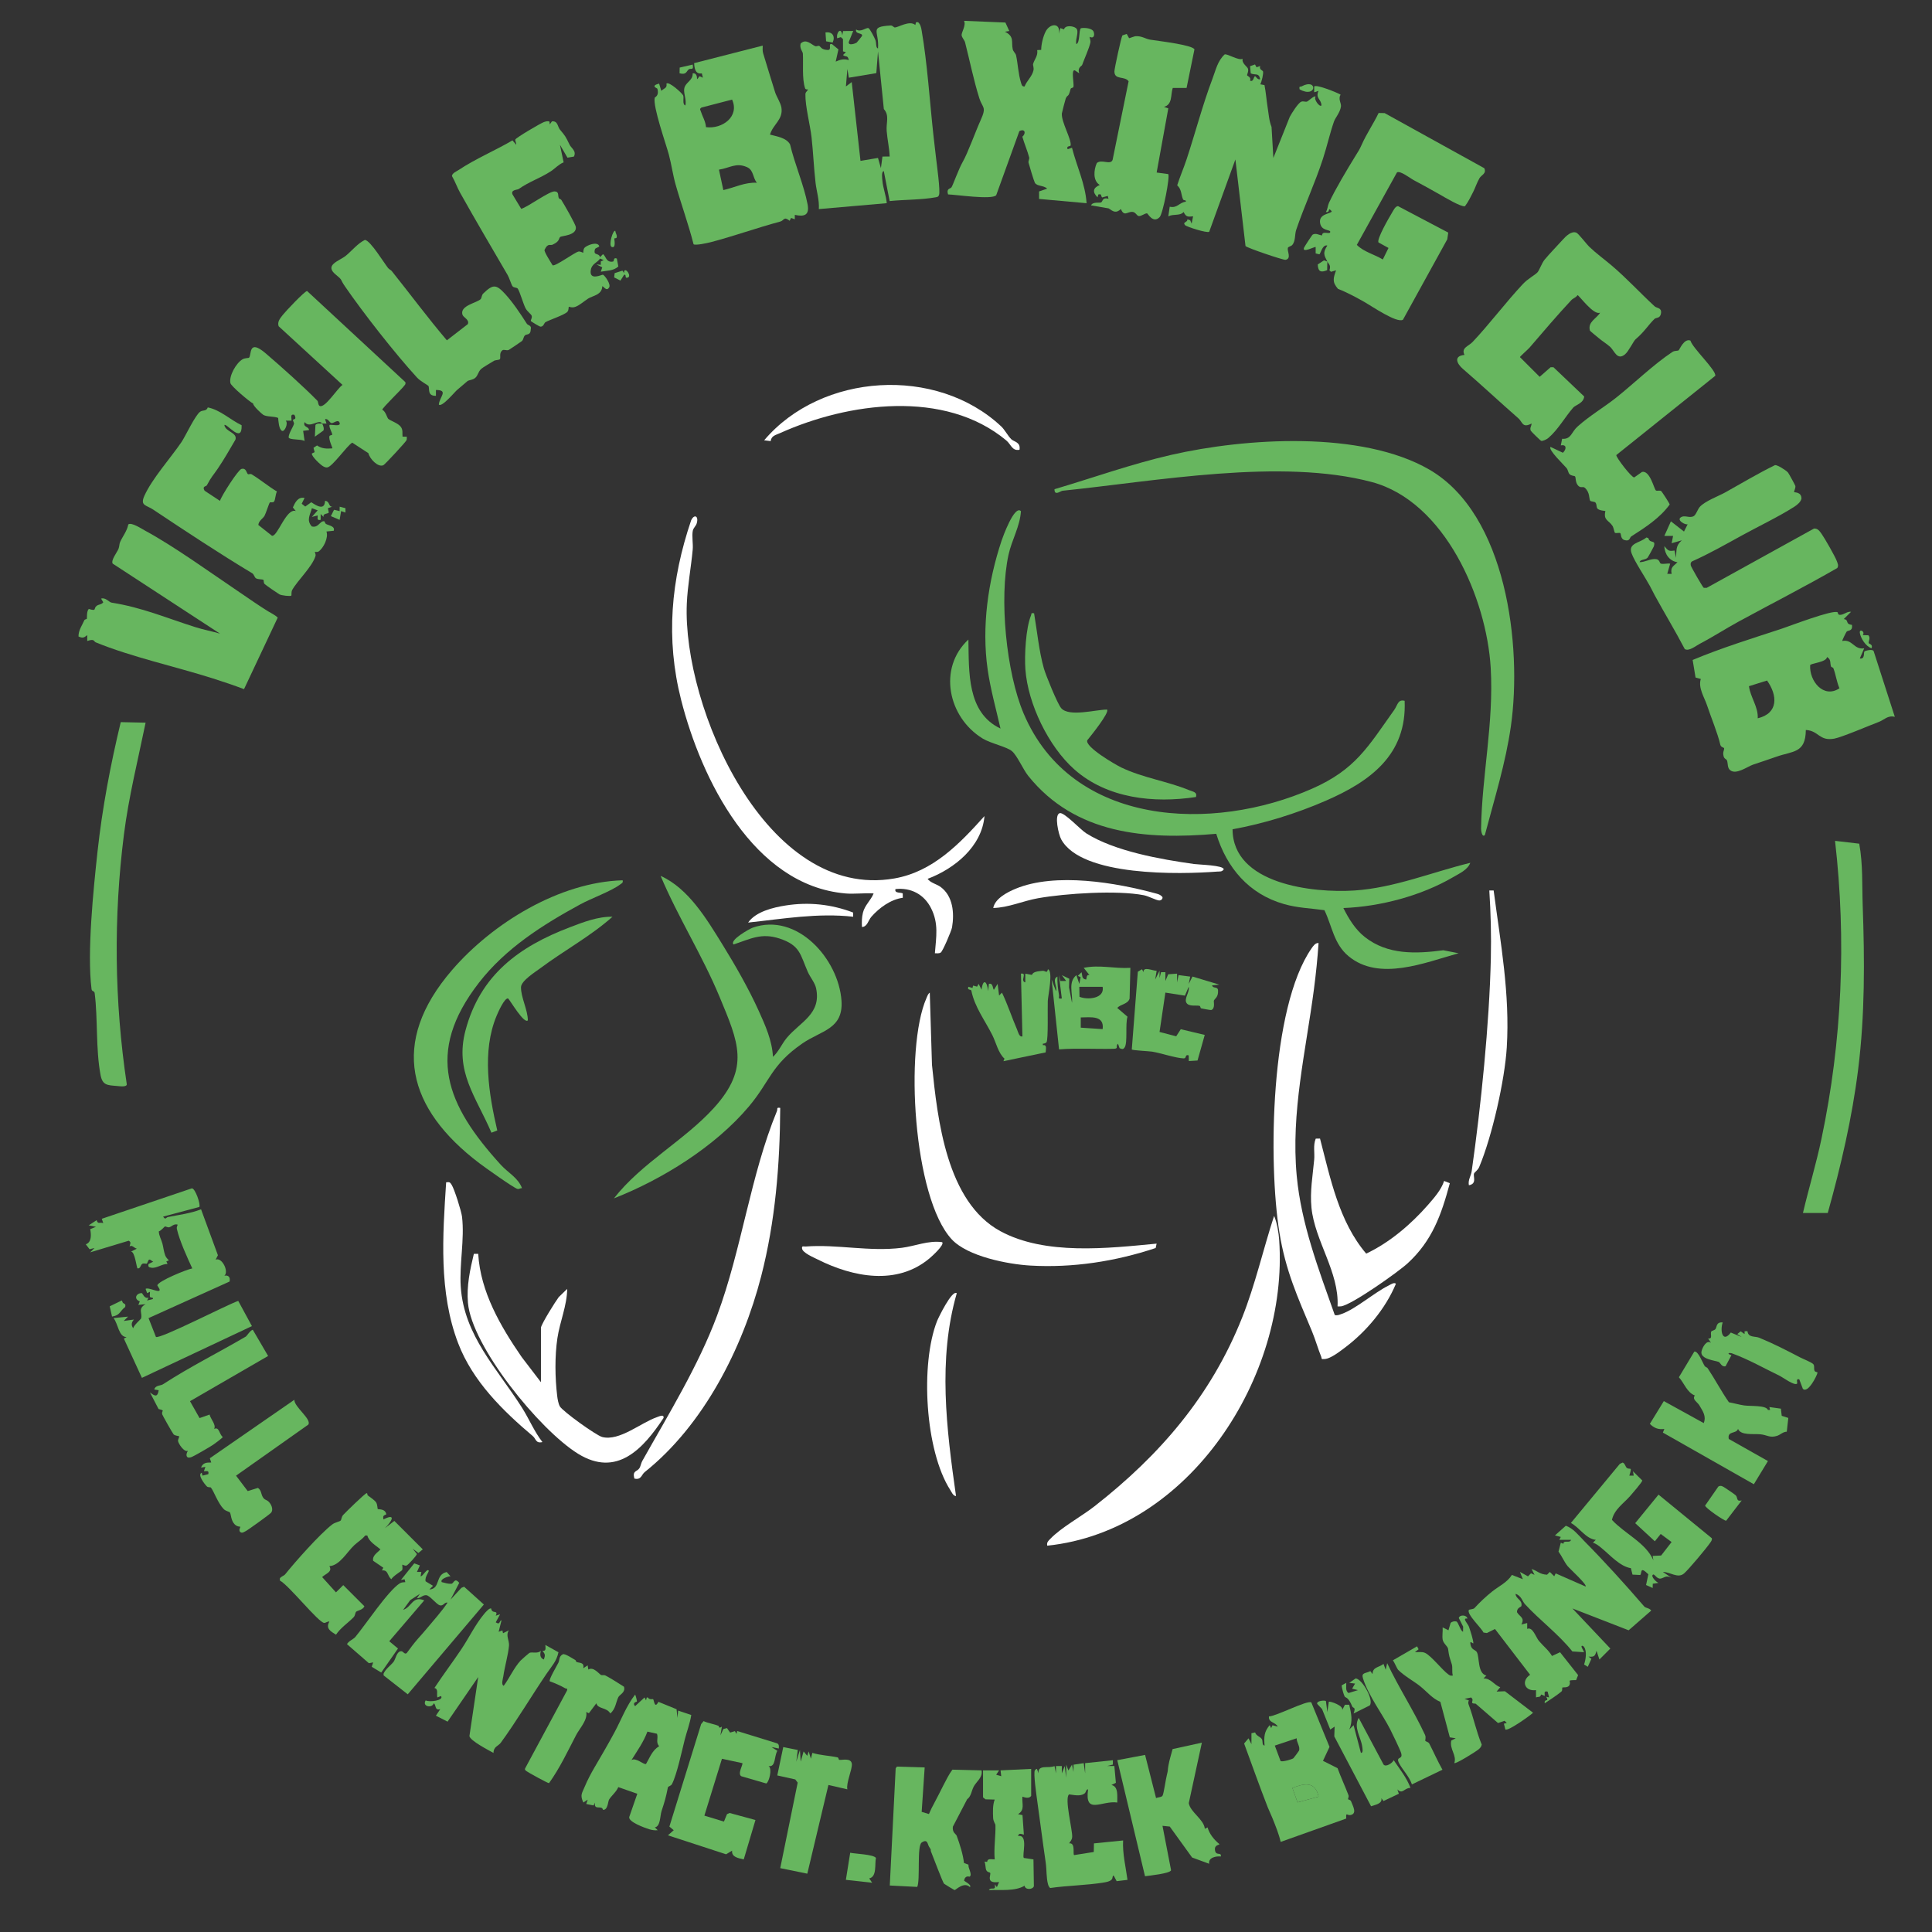 <svg viewBox="0 0 1080 1080" version="1.1" xmlns="http://www.w3.org/2000/svg" id="Calque_1">
  
  <rect x="0" y="0" width="1080" height="1080" fill="#333333" stroke="none"/>
  
  <defs>
    <style>
      .st0 {
        fill: #fff;
      }

      .st1 {
        fill: #67b65f;
      }
    </style>
  </defs>
  <path d="M570.72,285.71c-.55,8.62-5.15,16.14-6.96,24.44-5.29,24.27-1.3,65.65,8.45,88.68,26.85,63.42,105.7,66.57,161.35,42.01,24.19-10.68,31.18-23.43,45.78-43.93,2-2.81,2.05-6.13,5.86-5.15,1.32,30.15-19.26,45.06-44.06,55.85-16.37,7.13-34.55,12.78-52.13,15.97.12,30.72,44.97,35.72,68.05,34.22,22.32-1.45,43.44-10.26,64.84-15.48-1.49,3.94-6.02,5.92-9.54,7.98-17.9,10.47-40.77,16.49-61.41,17.3,3.03,6.02,6.61,11.93,11.96,16.17,12.79,10.1,28.58,9.45,43.9,7.43l8.56,1.67c-18.76,5.19-44.38,15.92-61.55,1.62-8.21-6.83-9.11-16.64-13.46-25.69-7.95-1.12-14.87-1.21-22.66-3.44-19.53-5.58-31.96-20.22-37.81-39.26-39.31,3.41-78.75.36-105.08-32.35-2.88-3.58-6.17-11.31-9.05-13.79-2.97-2.56-11.9-4.33-16.5-7.15-19.3-11.86-25.12-39.28-7.92-55.31.37,17.95-.94,40.84,17.94,49.76-2.5-11-5.61-21.96-7.2-33.17-3.37-23.84.22-49.04,7.81-71.86.59-1.78,7.17-20.16,10.81-16.5Z" class="st1"></path>
  <path d="M830.06,466.79c-1.64,1.63-2.14-2.73-2.13-3.52.46-29.87,7.17-59.1,5.39-89.87-2.25-38.93-25.64-93.08-66.52-103.95-50.74-13.5-120.5-.49-172.82,4.88-1.18.12-4.56,3.14-4.51-.86,21.72-6.43,43.11-14.13,65.24-19.19,41.45-9.48,106.38-13.73,144.3,8.23,43.2,25.03,51.94,98.62,45.6,143.37-2.93,20.69-9.26,40.79-14.56,60.9Z" class="st1"></path>
  <path d="M1027.22,342.24c.29.17-.05,1.48,1.39,1.47,2.21-.02,3.86-2.02,6.15-1.71l-4.08,4.06c3.2.43.49,2.8,4.56,3.24.55,3.74-2.18,2.89-2.98,3.82-.24.28-2.63,4.98-2.39,5.19,5.72-1.14,6.44,5.05,12.23,4.09l-2.45,5.69c3.03.5,1.98-3.18,2.59-3.92.34-.41,4.66-1.54,5.15-.17l11.83,36.72c-4-1-5.83,1.66-8.99,2.85-5.36,2.02-20.64,8.58-24.91,9.34-8.46,1.5-8.57-4.47-15.85-4.85-.12,13.13-7.28,11.68-16.46,14.95-4.33,1.54-8.64,2.94-12.9,4.37-3.3,1.1-9.64,5.98-13.02,3.09-1.6-1.36-1.06-3.9-1.73-5.44-.33-.77-1.47-.68-1.88-2.39-.56-2.34.33-2.98.32-4.3,0-.55-1.77-.46-2.14-2.06-1.48-6.46-5.19-15.27-7.38-21.9-1.51-4.58-5.11-9.87-3.52-14.84l-2.94-.8-1.62-9.82c16.18-6.76,32.9-11.93,49.54-17.39,4.55-1.49,28.73-10.84,31.46-9.27ZM1023.63,372.74c-.79-1.82.17-4.13-2.32-5.46-.3,2.99-9.12,3.45-9.43,4.57-.51,8.86,7.48,18.83,16.39,12.91-1.53-3.44-2.05-7.7-3.37-11.12-.25-.65-1.17-.68-1.27-.9ZM982.58,401.53c11.69-2.79,11.1-12.86,5.21-21.11l-10.11,3.17c.81,6.23,5.27,11.56,4.9,17.94Z" class="st1"></path>
  <path d="M426.37,25.48c-.01,1.43-.2,2.86.22,4.27,2.16,7.26,4.49,14.58,6.71,21.84.69,2.26,3.12,5.92,3.52,8.55,1.04,6.81-4.69,9.28-6.38,15.1,3.8,1.04,9.17,1.74,11.22,5.51,2.51,10.74,7.76,22.81,9.78,33.44,1.15,6.03-1.7,7.12-7.14,5.92v2.46s-2.09-.74-2.09-.74l-.78,1.58c-3.39-2.67-2.98-.16-5.3.46-12.61,3.35-26.39,8.3-38.94,11.54-1.64.42-8.42,1.93-9.48,1.13-2.86-11.24-6.88-22.23-10.04-33.38-1.48-5.21-2.35-11.39-3.75-16.64-1.58-5.94-9.07-27-7.92-31.9.08-.33,2.67-1.05,1.45-5.08-.07-.23-4.12-1.47.99-2.82l1.23,4.06c1.51-1.46,3.42-1.48,2.87-4.05,1.41-1.36,8.68,5.25,9.33,6.57s-.64,5.03,1.25,5.65c.74-2.99-.98-6.47-.66-9.15.47-3.87,4.93-4.54,4.75-8.79,2.09-.32,2.45,1.64,2.45,3.26,1.73-1.25.19-2.43,3.25-.81l-.58-2.43c-3.68.54-4.11-2.78-4.31-5.73l38.34-9.8ZM409.24,55.67l-17.15,4.46c-1.18.89-.66,1.05-.36,2.03.84,2.75,2.75,5.78,2.92,8.92,9.13,1.19,18.87-5.94,14.59-15.41ZM423.11,102.16c-2.41-2.84-1.75-7.08-5.53-8.73-6.17-2.71-9.52.46-15.68,1.41l2.45,11.42c6.22-1.41,12.22-4.51,18.75-4.09Z" class="st1"></path>
  <path d="M694.62,32.84c-.54,2.69,2.75,4.43,3.02,5.64.4,1.81-.54,2.72-.49,3.65.01.28,2.51,1.04,1.62,2.94,2.08.99,1.92-2.38,2.85-2.43.38-.02,1.41,2.22,2.85,1.61-.82-3.79-2.75-2.06-5.31-3.22l-.36-4.04,2.76-.96.85,1.59,2.06-.72c-.81,1.95,1.4,2.46,1.56,3.01.35,1.13-.77,5.95-1.54,7.21l2.36.45c.82,4.12,1.11,8.38,1.77,12.52.59,3.69.77,7.37,2.18,10.87l1.01,17.34,9.19-23.01c1.02-1.94,4.6-7.62,6.34-8.41,1.2-.54,2.31.22,3.23-.08s4.17-3.62,4.87-2.76c-1.3,1.21,2.2,6.12,3.26,4.89-.17-3.73-3.52-3.91-1.63-8.15l-2.43.81v-3.26c1.25-1.29,12.72,3.4,14.74,4.55-1.48,2.62.48,4.78.22,6.65-.49,3.41-3.14,6.26-3.88,8.36-2.28,6.46-3.8,13.54-6.18,20.84-4.42,13.58-10.44,26.45-14.95,39.7-.9,2.64-.3,6.21-2.17,8.47-.66.81-2.35.94-2.52,1.73-.42,1.89,2.18,5.93-1.28,6.62-1.16.23-21.74-6.72-22.38-7.72l-5.65-48.4-14.64,40.43c-1.24.86-12.68-2.79-13.51-3.71-1.63-1.8,1.7-1.58,1.26-3.27l1.63.55.79,1.88.82-4.07c-3.09.33-3.94.35-5.29-2.44-2.07,2.37-5.56.91-8.56,2.43l.78-5.37c4.37.96,5.25-2.41,9-2.79.3-1.31-1.13-.34-1.59-1.41-1.07-2.51-.71-5.51-3.22-7.77,1.54-4.87,3.63-9.63,5.23-14.47,4.8-14.5,9.04-30.78,14.47-45.06,1.85-4.87,2.83-9.96,6.83-13.64,1.65-.46,7.93,3.67,10.02,2.42Z" class="st1"></path>
  <path d="M494.05,95.65c-1.49.23-.88,4.2-.79,5.28.35,4.3,2.09,8.36,2.44,12.65l-37.96,3.3c.31-5.14-1.27-9.92-1.82-14.57-1-8.45-1.32-17.24-2.26-25.57-.8-7.05-3.57-17.37-3.43-24.13.03-1.38,1.69-2.22,1.41-2.63-.58.05-1.35.06-1.58-.61-1.81-5.27-.92-14.01-1.25-19.41-.07-1.21-1.95-2.84-1.27-5.58,3.04-3.05,6.01.56,8.2,1.43.72.29,1.55-.41,2.22-.13.8.34,1.03,2.12,4.73,2.25,2.72.09-.17-3.99,2.42-3.26l3.58,2.95-1.52,6.82c2.47-1.15,4.7-1.68,7.33-.82-.66-3.09-1.66-1.47-3.25-2.86l1.64-1.62-1.64-.4-.02-6.92-1.2-1.05-2.04.63c-.63-3.34,2.31-6.57,2.85-1.63l.45-2.4,5.66-.05-2.46,6.1c-.45,2.37,3.53.96,4.34.46.2-.13,2.92-3.51,3.01-3.73.81-1.94-4.06-.84-3.25-3.66,2.55,1.73,5.53-1.14,6.82-.79.89.24,3.5,5.52,3.96,6.72.63,1.64.08,4.3,1.44,4.67.78-9.78-5.25-12.12,7.13-12.83.99-.06,1.7,1.08,2.24,1.09,1.99.03,8.27-4.19,11.5-1.37l.36-1.54,1.19-.02c1.31,1.17,1.69,2.91,1.97,4.56,3.16,18.22,4.56,39.96,6.6,58.67.5,4.57,1,8.53,1.52,13.14.42,3.66,2.39,17.84,1.62,20.18-.36,1.1-.93,1.15-1.93,1.33-7.88,1.44-17.59,1.27-25.69,2.1l-3.27-16.77ZM497.33,87.48c-.19-4.75-1.29-9.51-1.67-14.24s1.68-8.61-1.59-12.28l-3.26-32.2-.94,12.12-15.37,2.56-.81-4.89-.82,9.78,3.25-2.45,4.9,44.05,9.78-1.64,1.63,5.71.86-6.48,4.04-.04Z" class="st1"></path>
  <path d="M741.99,146.22c-1.81-3.57-2.7-4.86,0-8.96-2.79-.74-3.76,4.66-4.48,4.9l-2.05-.49v-3.6c-.3-.35-7.78,3.63-6.5.42.26-.65,4.49-7.2,4.89-7.39,1.9-.93,3.4.31,5.2.5,0-3.02,4.73-.12,4.56-2.09-.11-1.25-5.02-.29-5.69-4.97-.77-5.32,6.49-4.98,6.51-6.45-2.59-2.95-.43,1.08-3.25.4,1.01-1.54,1.01-3.58,1.7-5.06,3.59-7.73,10.1-18.58,14.78-26.19,1.65-2.69,2.25-3.45,3.49-6.24,2.8-6.33,6.53-11.64,9.51-17.84l3.35.06,55.71,30.8c1.41,3.02-1.63,3.79-2.65,5.53-1.39,2.37-2.48,5.67-3.57,7.78-1.4,2.71-2.72,5.54-4.58,7.96-2.24.47-11.26-4.97-13.86-6.44-5.04-2.86-9.94-5.61-14.67-8.09-2.08-1.09-7.73-5.6-9.49-4.35l-22.42,40.48c3.91,3.97,9.75,5.24,14.52,8.17l3.18-6.45-5.55-3.06c-1.33-1.53,6.01-14.18,7.42-16.48.82-1.33,1.87-3.8,3.46-3.84l28.07,14.79-.54,3.75-24.77,44.96c-3.38,2.13-17.63-7.71-21.35-9.8-4.82-2.71-9.81-5.45-14.98-7.45-3.34-3.91-2.63-5.87-1.07-10.36l-2.82.82-.87-.81c.95-2.98-.4-3.34-1.19-4.9l-.1,4.8c-3.51,1.45-5.04.9-5.27-3.17l3.49-2.33,1.88.7Z" class="st1"></path>
  <path d="M881.26,130.11c1.13.46,5.78,6.52,7.01,7.7,4.21,4.03,8.18,6.81,12.69,10.64,8.29,7.03,15.66,15.09,23.97,22.77,1.26,1.16,4,.68,3.6,3.81-.39,3.12-2.76,2.38-3.63,3.23-3.81,3.73-5.44,6.99-10.61,11.41-1.15.99-3.86,6.73-5.88,8.4-4.36,3.61-5.84-1.78-8.26-4.11-1.48-1.41-4.85-3.54-6.44-4.95-.88-.78-4.87-3.91-4.95-4.22-1.26-4.97,3.59-6.49,5.73-10.02-3.63,1.78-11.81-9.78-12.64-9.78-.78,1.27-2.55,1.81-3.39,2.71-7.75,8.28-15.79,17.71-23.48,26.68-.81.94-5.32,4.88-5.32,5.26l11.02,11.01,6.1-5.35h1.62s17.17,16.34,17.17,16.34c-.32,3.79-4.83,4.73-6.11,6.19-4.54,5.19-8.47,12.36-13.96,17.03-.83.71-3.01,1.8-3.97,1.58-.39-.09-5.65-5.27-5.81-5.65-.7-1.62.41-2.53.44-4.04-5.2,2.76-5.03-.84-7.33-2.86-10.45-9.16-20.79-18.82-31.06-27.67-3.42-2.94-5.36-7.22.89-7.82-1.99-4,2.21-4.78,4.56-7.26,9.1-9.61,18.63-22.26,28.03-32.3,2.96-3.16,6.56-4.89,8.17-6.55,1.09-1.12,2.37-5.14,4.06-7.17,2.73-3.29,6.96-7.66,10.17-11.19,1.7-1.87,4.76-5.01,7.61-3.84Z" class="st1"></path>
  <path d="M1002.96,275.09c.27.27,4.17-.14,4.06,3.71-.42,1.79-2.31,3.38-3.78,4.33-8.66,5.59-20.55,11.25-29.48,16.17-9.26,5.1-18.59,10.39-27.92,14.53-.86.63-.83,1.33-.68,2.29.11.71,6.63,12.09,7.24,12.47l1.64.03,59.99-33.15c2.13-.19,3.19,1.49,4.29,3.02,1.64,2.28,7.65,12.78,8.48,15.17.46,1.31,1.13,2.49.25,3.87-18.08,10.41-36.67,19.88-54.99,29.85-7.32,3.98-14.92,8.9-21.91,12.52-2.2,1.14-6.05,4.38-8.36,2.93-5.27-10.12-11.21-19.87-16.69-29.88-.94-1.72-1.86-3.67-2.76-5.32-2.67-4.92-8.6-13.72-10.27-18.31-2.13-5.86,4.8-5.76,8.25-8.86l1.1.32c.94,3.41,4.36.58,3.06,4.72-.15.47-3.24,6.04-3.5,6.29-1.4,1.38-3.97.77-4.46,2.46,2.99.07,6.44-2.18,9.38-1.67,2.02.35,1.71,2.29,2.6,2.51,1.44.36,3.55-.25,5.14-.01l-1.63,5.7,2.44.02c-.77-3.93,1.04-4.2,3.26-6.52-4.27-.61-7.16-4.28-7.33-8.98,2.03,2.3,2.18,3.03,5.71,2.44l.8,4.08c.4-4.35-.3-6.7,3.27-9.78l-5.71,1.62.81-4.07h-4.89s3.68-8.17,3.68-8.17l7.31,5.71,2.05-4.06c-1.31.44-5.88-2.03-4.08-3.69,2.32-1.83,4.75.46,7.35-.8,1.41-.68,2.28-3.93,3.62-5.35,2.99-3.19,10.52-5.97,14.06-7.94,9.26-5.17,18.37-10.63,27.91-15.3,1.33-.14,6.31,2.97,7.3,4.24.4.52,3.97,7,4.05,7.41.24,1.21-.95,3.2-.67,3.47Z" class="st1"></path>
  <path d="M564.2,17.33l-2.45.41c5.42,2.63,3.5,5.65,4.35,9.67.33,1.56,1.62,2.32,1.89,3.53,1,4.47,1.21,10.45,2.77,15.31.35,1.09.49,2.22,1.99,2.09,1.21-3.19,4.17-5.5,4.96-9,.34-1.51-.38-2.87-.21-3.54.69-2.59,2.84-4.55,2.3-7.8l2.24-.12c-.01-3.09,1.06-7.46,2.47-10.23,2.38-4.68,8.53-5.17,7.42,1.31l.81-3.26,2.07.73c.52-2.48,4.98-1.97,6.56-.8,2.3,1.71-.51,6.32.34,9.04,2.11-.91,1.25-7.8,2.52-8.89,1.9-.43,6.47-.06,7.16,2.07.67,2.07-.08,3.87-2.33,2.74.13,1.17.72,1.99.45,3.27-.7,3.23-3.35,9-4.58,12.44-.25.7-2.83,1.44-1.58,4.69l-2.46-1.63c-2.3-.86-.38,7.46-.83,9.22-.15.61-1.41.46-1.59,1.15-1.33,5.15-1.47,2.71-2.7,5.29-.19.39-2.16,8-2.19,8.43-.35,4.73,5.49,14.47,4.91,17.82-.13.76-2.61.06-1.67,2.14l2.43-.82c2.65,10.44,7.46,20.19,8.16,31l-26.56-2.39v-4.19s4.53-1.56,4.53-1.56c-2.12-2.01-5.65-1.16-6.89-3.31-.5-.87-3.05-9.41-3.52-11.17-.24-.89.56-2.11.36-2.92-.88-3.5-2.82-8-3.83-11.63,2.09-1.73,1.64-4.76-1.67-3.13l-12.95,35.85c-2.54,2.65-22.23-.33-26.91-.47-1.08-3.44,1.28-3.03,1.95-4.01.74-1.08,4.07-10.42,6.22-14.11,2.83-4.86,7.12-16.91,10.1-23.5,3.43-7.58.97-6.55-.79-12.15-3.17-10.09-5.33-20.91-7.96-31.19-.33-1.29-1.66-2.52-1.91-3.89-.31-1.67,2.58-5.45,1.34-8.18l23.11.95,2.18,4.76Z" class="st1"></path>
  <path d="M81.09,296.62c16.33,8.83,36.61,23.53,53.05,34.62,5.21,3.52,10.61,7.33,15.66,10.44,1.85,1.14,3.88,2.02,5.45,3.56l-18.84,39.99c-5.74-2.17-11.61-4.14-17.46-6-20.45-6.51-45.9-12.1-65.48-20.18-1.11-.46-.46-2.16-4.7-.74v-3.27c-1.92,1.54-2.54,1.77-4.88.78-.1-3.43,2.04-6.29,3.28-9.15.19-.44,1.3-.59,1.38-.76.15-.35-.24-4.23,1.09-5.52,4.66,1.47,2.47-.24,4.37-1.71,1.11-.86,2.83-.71,3.71-2l-1.2-2.04c2.39-.87,4.48,2.02,5.82,2.23,17.03,2.69,30.46,8.51,46.78,13.68,4.51,1.43,9.32,2.33,13.86,3.66l-59.98-39.14c-1.15-1.79,2.42-6.29,3.23-8.23.54-1.28.4-2.73.95-3.94,1.41-3.09,3.89-6.17,4.53-9.73,1.68-1.43,7.5,2.44,9.38,3.45Z" class="st1"></path>
  <path d="M135.07,237.71c.4,10.75-8.38-1.32-9.64-.13.54,3.85,7.39,4.17,6.19,8.18-3.22,5.5-6.33,10.98-9.91,16.26-2.5,3.69-3.55,4.44-6.07,9.25-.39.75-2.85.43-1.25,3.06l8.58,5.66c.88-2.94,10.16-17.37,12-17.85,2.75-.71,2.77,2.25,3.66,2.95.24.19,1.37-.35,2.01.04,4.93,2.99,9.24,6.65,14.17,9.63-.79,1.36-.87,4.59-1.57,5.57-.61.84-1.99.25-2.41.56-.34.25-2.2,6.05-2.91,7.36-.95,1.77-3.24,2.69-3.51,5.21l7.63,6.04c3.11.65,7.99-15.73,13.33-13.81l-1.66-2.02c1.33-2.9,2.86-6.05,6.55-5.31l-1.6,3.24,1.98,1.57,3.37-2.41c2.83,1.89,7.51,4.88,7.69-.78,2.82.22,1.82,3.35,4.06,3.28l-2.46.81.51,2.48c-.73.86-3.35.29-2.95,2.4l-1.61-1.62v3.26c-2.29.46-1.6-.84-1.65-2.45l-3.25.82,3.25-3.66-3.25-1.23c-.92,3.7-3.23,6.63-.06,10.21,3.78,1,4.48-3.2,6.96-2.89.3.04.41,1.21,1.08,1.56,1.61.84,5.09,1.21,4.23,3.75l-4.07.42c1.24,3.36-1.56,9.17-4.37,11.16-.71.5-1.98.13-2.15.27-.09.08.72,1.22.38,2.35-1.84,5.97-10.06,13.64-12.98,18.87-.64,1.15-.31,3-.49,3.19-.46.5-5.58-.04-6.73-.74-1.06-.64-7.39-4.94-8.18-5.71s-.39-2.06-.68-2.3c-.64-.54-2.91-.16-4.2-.94-.84-.51-1.03-2.17-2.14-2.84-18.16-10.9-37.66-23.79-55.32-35.56-3.9-2.6-7.4-2.09-4.95-7.62,4.24-9.56,14.87-21.41,20.8-30.16,2.18-3.22,7.62-14.99,10.42-16.93,1.54-1.07,3.45-.11,4.26-2.4,7.01,1.38,12.48,6.89,18.89,9.94Z" class="st1"></path>
  <path d="M307.17,68.09l.14,1.44,1.22-1.67c3.36-.39,3.09,2.89,4.47,4.57,3.13,3.8,3.05,3.62,5.39,8.44.96,1.97,4.02,3.56,2.42,6.66l-3.59.61-4.21-7.19,2.06,9.8c-2.89,1.19-4.76,3.45-7.21,5.04-5.93,3.85-11.81,5.62-17.92,9.87-.77.54-4.53.34-3.45,3.02l4.88,8.07c3.94-1.18,15.74-10.02,18.77-9.75,2.64.23,1.5,2.51,2.31,3.87.19.32,1.02.41,1.32.87,1.42,2.21,8.01,13.63,8.14,15.28.38,4.75-8.01,4.7-8.79,5.48-.99.99-.1,2.38-4.28,4.3-1.27.59-2.6-1.12-4.43,2.87-.43.94,3.69,7.24,4.49,8.62,1.43.84,12.26-7.2,14.49-7.67,1.07-.22,2.55.78,2.65.68.1-.11-.17-1.9.8-2.88,1.24-1.26,7.07-3.74,8.17-.8-.45.82-2.23.91-2.45,1.76-1,3.85,2.06,1.66,2.87,4.36l1.62-1.64c1.6.78,1.65,4.89,5.64,4.11.77-.15,0-2.56,2.12-1.67l.84,4.42c-2.67,2.52-6.44,2.28-9.8,2.92l.81-2.43-3.26-1.64,2.45.25v-1.89s1.62-.79,1.62-.79l-2.05-.84c-1.42,2.3-4.54,2.78-5.15,6.31-1.11,6.39,6.28,2.59,6.75,2.7.9.2,4.95,5.74,3.33,7.33-1.37,2.22-3.21-1.19-3.67-.82-.2,4.84-5.22,5.18-7.87,6.83-2.23,1.39-4.7,3.75-7.22,4.65-2.04.73-3.51-.2-3.63-.06-.21.26.1,1.89-.83,2.86-1.74,1.8-10.04,4.48-12.22,5.77-.83.49-.98,2.63-2.89,2.49-.46-.04-5.06-2.84-5.23-3.09-.34-.52.93-1.9.37-3.12-.41-.89-2.43-2.3-3.36-4.04-1.29-2.44-3.18-9.24-4.35-10.96-.52-.76-2.13-.44-2.91-1.33-.67-.77-1.79-4.62-2.74-6.26-8.87-15.23-18.04-30.76-26.58-46.02-1.65-2.94-2.83-6.4-4.57-9.35.05-1.65,2.52-2.58,3.85-3.47,9.04-6.06,20.55-10.93,29.98-16.48l2.07,2.44c.15-.92-.63-2.11-.5-2.88.15-.93,14.11-9.12,15.97-9.79.86-.31,2.47-.8,3.17-.19Z" class="st1"></path>
  <path d="M180.07,236.76c-1.71-2.9-6.89,3.05-9.78-.82-1.08,3.04,2.4,2.35,2.45,4.48l-3.28.42.81,5.7c-1.86-1.27-8.55-.44-8.94-2.08.26-2.65,2.26-5.19,2.99-7.44.22-.67-.61-1.69-.56-2.22.06-.72,2.43.12.8-2.93-2.58-.56-1.44,1.64-1.61,3.27h-3.27c1.65,1.29-.52,6.43-2.03,5.7-1.78-.86-1.99-5.41-2.16-7.22-2.38-1.01-6.2-.5-8.29-1.7-.79-.45-5.83-5.06-5.66-6.31-2.2-1.14-12.33-9.73-12.72-11.42-.94-4.07,3.23-11.28,6.76-13.35,1.31-.77,3.39-.65,3.61-.86,1.59-1.52-.57-10.95,9.47-2.34,8.78,7.53,20.88,18.34,28.73,26.33.59.6.37,2.68,1.48,3.03,3.07.95,9.89-10.15,12.61-11.83l-35.73-32.81c-.82-2.58.87-4.42,2.33-6.32s12.16-13.24,13.58-13.37l54.93,50.93c.26,1.22-.05,1.24-.57,1.97-1.48,2.06-12.37,12.49-12.33,13.48,1.95.96,2.64,4.34,3.33,5.05,1.01,1.03,5.73,2.46,7.16,4.66,1.18,1.81.63,3.39.84,5.32l2.37.04c0,.63.09,1.3-.12,1.92-.31.9-12.09,13.62-12.96,14.01-3.09,1.39-7.73-3.76-8.37-6.72l-9.03-5.89c-3.17,1.94-11.13,13.59-14.02,13.86-.83.08-1.26-.17-1.96-.48-1.51-.66-7.01-5.86-6.58-7.32l1.54-.77-.65-2.39,1.98-1.34c2.77,1.88,5.3,1.88,8.57,1.64.26-.24-2.13-4.67-1.64-6.79.16-.67,1.6-.55,1.58-.9-.04-1.19-1.79-3.72-1.57-5.35.66-.58,6.55,1.2,5.7-1.22-.81-2.3-3.29.27-4.5.13s-1.83-2.71-3.65-2.18l.81,2.43c-.79.09-1.66-.1-2.44,0,.57.97,1.27,2.94.68,3.94l-4.75,3.4.33-6.56c1.05-1.19,2.53-.61,3.74-.78Z" class="st1"></path>
  <path d="M432.09,590.78c3.27-2.97,4.93-7.26,7.73-10.61,7.49-8.96,19.46-13.33,16.37-27.77-.66-3.08-3.34-6.15-4.67-9.2-4.2-9.63-4.19-14.74-15.72-18.54-10.19-3.36-16.27.18-25.73,3.3-2.49-2.42,9-8.78,10.62-9.36,24.91-8.83,48.11,17.58,49.71,40.78,1.1,15.95-11.33,16.66-21.79,23.86-17.67,12.18-18.04,21.1-29.97,35.28-18.85,22.4-48.41,40.77-75.45,51.37,15.4-19.76,39.41-32.39,55.88-50.55,20.37-22.47,13.69-36.73,3.22-61.98-9.64-23.25-23.26-44.6-33-67.73,15.63,7.02,25.82,24.23,34.59,38.4,7.08,11.44,14.65,24.67,20.19,36.9,3.71,8.19,7.56,16.7,8.02,25.84Z" class="st1"></path>
  <path d="M585.41,864.04c-.34-1.86.47-2.52,1.6-3.7,6.18-6.5,17.47-12.57,24.87-18.36,36.55-28.59,65.03-61.69,82.39-105.2,7.41-18.56,11.77-38.12,17.95-57.08,1.65,3.71,2.57,9.45,2.85,13.47,5.31,76.14-50.03,162.59-129.66,170.88Z" class="st0"></path>
  <path d="M885.23,861.08c11.43,11.54,23.23,24.54,33.95,37,.73.85,3.09.85,3.84,2.27l-12.6,10.99-31.42-12.21,21.19,22.42-6.11,6.11-1.62-4.88c-.78,2.94-1.2,3.59-4.48,3.27l1.64,1.23-2.05,4.47-2.05-1.28c.89-2.69,1.68-7.27.02-9.74-.64-.95-2.03-1.13-1.24.42l1.22,2.44-6.56-.42c-7.67-9.65-18.36-17.56-26.52-26.46-1.47-1.6-2.04-4.78-5.24-5.74.21,3.02,3.93,3.26,3.28,6.81-.08.46-2.59.93-2.48,3.43,1.51,2.62,4.58,3.06,2.45,6.88l3.26-.81v3.27c3.06-1.37,4.78,4.59,6.53,6.7,2.24,2.71,5.45,5.2,7.34,8.45l4.5-2.09,10.09,12.79-1.1,2.78c-6.05.09-2.35.3-3.87,3-.8,1.42-3.7.97-3.81,1.13-.28.41.2,1.66-.64,2.35-2.69,2.2-6.3,4.51-9.23,6.48-.47-2.86,2.79-.48.79-3.66l1.64.4-.82-3.27c-2.28-.47-1.58.85-1.62,2.45l-1.96-.83c-.81,1.91-1.21,1.04-2.92,1.64v-4.08c-6.34.85-8.49-5.14-3.29-8.57l-19.64-25.6-4.53,2.26-1.91-.29c-.92-2.35-9.7-10.44-8.12-12.64.22-.31,2.5-.36,3.07-.99,2.76-3.06,6.44-6.53,9.91-9.29,3.78-3.01,8.37-5.04,11.04-9.27l6.12,2.38-1.62-4.07,4.49,2.48,1.68-1.71,1.97.86-1.62-3.25c3.29,1.03,4.51,3.01,8.63,3.18l1.55-1.55,2.46,2.44.8-1.63,16.73,7.34c1.03-1.01-9.01-10.07-10.12-11.49-1.94-2.48-3.16-5.5-5.02-8.04l1.29-4.95,1.47.59c0-2.4,3.66.02,4.22-2.2l-6.52-.02.81-1.6-3.26-.85,6.1-5.42c4.23,1.56,6.84,5.08,9.91,8.17Z" class="st1"></path>
  <path d="M111.46,674.69l-20.28,5.41c1.44,2.08,1.57.46,2.67.24,6.3-1.27,12.58-1.99,18.54-4.33l9.43,25.68-1.28,2.47c3.53-1.58,7.59,6.73,4.89,8.97,2.34-.48,3.42.92,2.9,3.26l-45.29,20.44,4.13,10.51c2.04,1.47,40.31-18.27,46.01-20.13l7.65,14.09-61.49,28.93-10.1-21.95,1.54-.87c-4.45.09-4.72-7.48-7.33-10.6l8.15-.82-2.44,2.43,5.71-.8c-1.37,1.58-1.68,3-.41,4.88.29-1.66,4.25-5.04,4.38-5.41.98-2.95-2.08-5.49,2.56-8.05l-4.07.4.83-1.96c-3.67-1.37-1.95-4.73,1.15-4.62.33.01,1.44,3.42,3.73,2.53l-.83,1.6,3.26-.82c.34-1.36-1.39-.31-1.65-1.35-.21-.84.08-1.84.01-2.72l-1.58.78-.86-2.4c1.66-1.16,8.91,3.11,7.74.02l-1.18-1.98c.37-2.34,16.34-8.9,19.54-9.47-2.84-6.13-7.11-15.49-8.61-22.03-.23-1.01.18-1.55.45-2.43-2.06-.71-3.37,1.11-4.71,1.45-.96.24-1.96-.6-2.47-.42-.2.07-2.24,2.47-3.38,2.72.09,2.44,1.42,4.55,2.03,6.85.53,1.99.72,4.3,1.55,6.56.42,1.13,1.25,1.99,2.08,2.82l-1.43.53.63,1.49c-3.02-.15-6.08,2.53-9,2.07-1.45-.23-1.92-.49-1.61-2.06l4.89-2.45c-2.29,2.82-3.28-.28-4.46-.01-.71.16-.92,1.88-1.39,2.24-.29.22-1.65-.4-2.53.13-1.04.64-.93,2.73-2.62,2.54-.53.01-1.47-9.57-3.69-9.39l3.26-1.63c-1.87-.6-2.69-2.3-4.06-1.22.25-1.41,1.17-2.32-.46-3.24l-21.56,6.5,2.44-2.43-2.78.69-2.1-2.75c3.35-1.21,3.03-5.35,2.48-8.5l3.21-1.28-4.07-.82,4.45-2.91c.7,2.54,1.73.94,3.69,1.68l-.82-2.44,50.33-17.02c1.92-.12,5.02,9.07,4.21,10.38Z" class="st1"></path>
  <path d="M218.91,151.41c10.33,12.91,20.18,26.23,30.9,38.84l11.71-9.06c1.04-2.6-2.53-3.61-3.03-5.37-1.45-5.09,8.35-6.57,10.21-8.62.64-.7.48-2.19,1.42-3.1,5.51-5.36,7.26-5.17,12.21.17,4.34,4.69,8.81,11.41,12.21,16.75.5.79,2.83.9,2.16,3.05-.04,3.46-2.24,2.52-3.2,3.37s-.79,2.33-1.73,3.2c-.33.3-6.94,4.77-7.35,4.96-1.32.61-2.72-.5-3.67.28-1.84,1.51-.72,4.01-1.29,4.88-.36.55-2.55.45-3.34.95-1.62,1.03-6.14,3.6-7.12,4.51-1.74,1.6-1.74,3.56-3.23,4.92s-3.51,1.22-4.46,1.91c-.68.49-4.02,3.54-5.81,4.95-1.06.83-8.54,9.92-10.18,8.16.28-4.26,5.66-8.11-1.63-8.16v3.27c-5.06.11-3.35-4.15-4.22-5.57-.21-.34-4.48-2.59-6.36-4.65-12.22-13.34-30.03-36.07-40.32-51.03-2.85-4.15-1.07-3.25-4.98-6.41-6.85-5.52,1.79-7.64,5.5-10.64,3.37-2.73,6.56-6.86,10.68-8.86,3.01.25,10.68,12.88,12.93,15.69.64.8,1.59,1.12,2,1.63Z" class="st1"></path>
  <path d="M944.96,190.38c1.13,4.18,14.62,16.7,13.88,19.7l-55.31,44.3c-.29,1.17,8.61,12.75,10.02,12.5l4.38-3.09c4.47-.91,6.69,9.58,7.71,10.36.57.44,2.06-.15,2.91.31.39.22,4.82,7.02,4.82,7.56-5.46,7.56-13.69,12.84-21.47,17.83-1.02.66-.64,2.97-3.8,2.05-2.26-.66-1.86-3.47-2.32-3.84-.59-.48-2.3.21-3-.22-.4-.25-.71-2.89-1.41-3.91-2.26-3.29-5.13-3.07-3.94-8.26-6.68-.75-4.03-2.45-5.52-4.69-.45-.68-2.64-.53-3-1.09-.72-1.15-.03-4.6-3.01-7.24-1.03-.91-2.19.4-3.66-1.13-1.72-1.79-1.24-4.58-1.78-5.21-.35-.41-2.12-.19-3.14-1.33-.69-.76-.79-2.34-1.59-3.31-1.41-1.71-10.46-10.32-8.96-11.84l6.91,3.27c2.1-2.02,2.14-4.83-1.18-4.11l.74-3.7c5.12.38,5.06-3.66,8.63-6.86,6.64-5.98,14.9-10.82,21.8-16.32,9.8-7.82,20.8-18.48,31.17-25.34,1.32-.88,2.93-.52,3.53-.94.5-.35,3.04-6.87,6.59-5.44Z" class="st1"></path>
  <path d="M472.45,499.42c-51.33-4.52-80.48-64.07-91.69-108.15-8.72-34.28-5.69-67.09,5.57-100.34,1.64-3.64,4.35-2.66,3.17,1.54-.46,1.64-1.93,2.61-2.24,4.28-.58,3.06.27,7.25-.04,10.56-.93,9.98-2.86,20.13-3.29,30.16-2.44,57.67,44.3,166.1,116.04,153.59,21.54-3.76,36.48-19.42,50.36-34.87-1.43,17.01-16.75,29.45-31.79,35.09,1.57,2.26,5.17,2.96,7.28,4.53,6.94,5.15,7.73,14.59,6.38,22.6-.31,1.85-5.21,13.41-6.32,14.07-1.02.61-2.16.41-3.27.4.71-9.16,2.21-16.6-2.14-25.2-3.9-7.71-11.18-11.61-19.88-10.69-.86,2.63,3.54,1.71,4.05,2.49l.03,2.39c-6.7.86-13.17,5.61-17.56,10.59-1.75,1.99-2.26,5.66-5.27,5.73-.12-2.8-.13-5.24.55-8,1.05-4.25,4.45-6.91,5.97-10.76-5.16-.33-10.8.45-15.9,0Z" class="st0"></path>
  <path d="M737.09,527.16c-.58,8.53-1.45,17.09-2.56,25.58-4.55,34.87-12.96,68.97-9.66,104.52,2.51,27.04,12.34,52.51,21.27,77.84,1.36.43,2.53-.14,3.77-.57,7.83-2.68,18.28-11.96,26.44-15.97.94-.46,3.09-1.96,3.97-.92-5.81,13.95-16.57,26.75-28.64,35.8-2.75,2.06-8.43,6.54-11.75,6.27-1.54.22-1.01-.45-1.32-1.19-1.86-4.54-3.26-9.65-5.22-14.34-8.12-19.39-14.75-33.92-18.19-55.22-6.32-39.02-5.11-125.54,17.95-158.8.89-1.28,2.15-3.19,3.94-2.99Z" class="st0"></path>
  <path d="M631.16,21.34c.17.11,2.74-1.07,3.86-1.11,3.39-.12,5.25,1.49,7.92,1.94,3.76.64,23.93,2.92,24.76,5.47l-4.4,21.53-7.72-.02c-1.3,3.9-.01,9.25-4.93,10.61l2.44.82-6.52,35.87,6.48.86c1.11,1.15-2.94,22.13-4.8,24.06-3.67,3.82-6.62-2.11-7.05-2.12-1.35-.02-3.35,1.8-4.72,1.51-1.05-.22-1.65-2.14-3.38-2.31-2.79-.27-4.7,2.92-6.51-1.6-2.72,2.51-4.22,1.49-6.85-.36l-9.86-1.69c1.02-2.2,4.96-1.2,5.72-1.69.9-.58.65-3.03,4.06-1.98l-.4-1.61-3.2.86c-.87-1.13-.03-2.16-2.11-1.67l-.41,1.61c-2.98-2.99-2.63-5.26,1.23-6.93-3.91-2.31-3.4-8.37-1.65-12.25,2.68-2.35,7.65,1.35,8.83-1.78l8.94-43.91c-2.1-3.16-7.98-.51-7.93-5.57.02-1.66,3.85-19.26,4.46-20.09l2.42-.82,1.32,2.37Z" class="st1"></path>
  <path d="M348.07,492.08c.32,1.46-.43,1.61-1.35,2.31-4.94,3.76-16.19,7.8-22.31,11.13-21.05,11.45-41.7,24.54-56.6,43.72-30.57,39.37-18.22,68.54,12.16,101.91,4.03,4.43,9.58,7.13,11.84,13.03-.87-.08-1.65.65-2.52.44-2.09-.5-18.47-12.21-21.4-14.43-39.96-30.36-50.3-67.21-15.2-107.92,22.64-26.27,60.08-49.19,95.39-50.18Z" class="st1"></path>
  <path d="M436.15,619.33c-.17,31.67-2.74,63.45-10.66,94.15-10.42,40.37-32.23,83.21-65.11,109.44-1.84,1.47-1.89,4.57-5.78,3.6-1.16-4.57,1.4-3.68,2.81-5.74.7-1.02.91-2.82,1.63-4.09,14.66-26.12,31.37-53.23,41.83-81.33,13.71-36.79,18.62-78.28,33.44-114.24.5-1.21-.5-2.22,1.83-1.79Z" class="st0"></path>
  <path d="M646.56,695.19l-.54,2.46c-22.4,7.47-46.31,11.19-70.03,9.81-12.65-.73-35.18-5.12-44.01-14.71-21.47-23.29-26.42-106.76-14.08-134.82.49-1.12.79-2.27,1.85-3.04l1.23,40.37c3.11,30.56,8.14,76.69,38.31,93.01,25,13.53,60.01,9.55,87.27,6.92Z" class="st0"></path>
  <path d="M1021.72,678.06h-13.86c3.26-13.86,7.41-27.48,10.35-41.45,11.53-54.68,13.98-110.98,7.59-166.57l13.52,1.58c2.12,11.54,1.53,23.13,1.95,34.76,1.08,30.47,1.25,60.85-2.53,91.21-3.39,27.26-9.64,54.09-17.01,80.46Z" class="st1"></path>
  <path d="M81.39,403.99c-4.27,20.85-9.43,41.33-12.11,62.51-5.87,46.3-5.35,93.21,1.55,139.36.46,2.04-4.02,1.33-5.32,1.22-5.49-.46-8.21-.31-9.31-6.18-2.74-14.63-1.45-31.31-3.27-45.66-.2-1.56-1.56-.78-1.76-2.34-2.57-20.34,1.04-55.62,3.33-76.72,2.66-24.42,7.26-48.66,13-72.5l13.9.3Z" class="st1"></path>
  <path d="M302.4,742.1c.5-2.45,7.98-14.39,9.92-16.99l4.75-4.62c-.12,9.41-4.1,18.33-5.48,27.54-1.51,10.07-1.34,22.17-.12,32.3.21,1.73.64,4.38,1.49,5.85,1.62,2.81,20.34,16.25,23.66,17.11,9.64,2.5,21.7-8.03,30.57-11.07,1.14-.39,4.16-1.9,3.72.45-11.38,17.28-26.13,33.35-47.75,20s-59.48-60.08-61.58-84.42c-.81-9.35,1.15-18.38,3.31-27.36h2.43c1.27,21.32,12.47,40.51,24.29,57.69l10.78,14.09v-30.59Z" class="st0"></path>
  <path d="M753.62,1005.83c.07.15,1.29.19,1.66,1.16,1.07,2.82,3.42,6.74-.24,7.61-2.03.48-2.73-2.05-2.48,1.98l-36.66,13.06c-1.01-4.47-2.82-8.8-4.5-13.05-.96-2.44-2.03-4.5-2.76-6.39-4.59-11.75-8.81-23.7-13.17-35.56l2.46-2.92,1.63,3.25v-6.07s2.05-.47,2.05-.47c.6,1.92,2.74,2.3,3.72,3.66.82,1.15-.09,3.55,1.57,3.69-.37-4.83-.29-7.72,2.87-11.41l.81,1.64.75-1.58,2.92.75c-1.24-2.61-5.33-2.12-4.89-5.69,3.96-.05,21.6-9.31,23.68-7.82l10.17,24.86-3.66,7.79,8.16,4.11c1.87,5.11,4.18,10.06,6.11,15.13.32.83-.38,1.88-.21,2.27ZM722.99,982.89c.21-.15,2.99-3.86,3.14-4.22.88-2.2-1.41-4.75-1.28-6.96l-12.23,4.09,3.23,8.63c.89.64,6.23-.89,7.13-1.54ZM737.09,1004.34c-1.8-8.72-8.04-7.48-14.63-4.84l2.87,8.05,11.76-3.2Z" class="st1"></path>
  <path d="M274.6,899.21c.07.05-.08.84.73,1.48.92.74,3.13-.17,1.79,2.51l2.44-.81-2.44,4.49c2.54,1.71,1.82-.74,3.25-1.22l-1.62,6.52,2.08-.75.36,1.55,3.25-1.61c-1.89,2.9.34,5.58.09,8.57-.44,5.08-2.35,11.48-3.2,17.27-.18,1.23-1.33,4.58.26,5.15,3.26-4.39,5.67-10,9.37-14.04.5-.54,4.66-4.18,4.95-4.33,1.49-.72,4.62.61,6.47-1.2-.61,1.96-.61,3.99,1.63,4.89.82-2.35.84-2.95-.79-4.87,2.23.28,1.7-1.52,1.63-3.28l7.33,4.09c-1.07,5.08-3.67,7.62-6.54,11.84-8.2,12.04-16.95,26.76-25.69,38.73-1.39,1.9-4.07,2.11-4.08,5.72-2.8-1.57-13.07-6.85-13.46-9.44l4.9-32.99-17.12,24.93-6.52-3.33,2.44-3.66c-3.31,1.03-2.19-2.62-3.67-3.26-.83,2.91-6.68,1.86-4.48-1.64,2,1.15,10.38.07,8.57-2.43l-2.05.8c-.52-2.02.75-4.74-1.63-5.3,4.84-7.37,10.14-14.36,15.04-21.67,4.37-6.52,7.75-13.78,12.83-19.83.63-.76,2.97-3.49,3.86-2.88Z" class="st1"></path>
  <path d="M356.03,951.18c-.06.16-2.81.46-1.02,2.59l5.3-4.89.82,1.63.43-1.65.71.14c.62,1.28,2.77.71,2.85.84.55.84.82,5.61,2.93,1.49l10.16,4.15.47,4.83.41-4.07,7.33,2.45c-.71,4.65-2.58,9.5-3.68,13.86-1.55,6.12-4.32,19.33-7.09,24.73-.63,1.22-2.16,1.17-2.31,1.93-1.09,5.56-1.7,7.6-3.54,13.22-.85,2.61-.59,8.7-3.76,9.06l1.62,1.61c-1.64.16-3.18-.06-4.75-.54-2.45-.76-11.78-4.1-11.16-6.86l4.5-12.97-10.63-3.72c-1.05,2.64-3.86,4.83-5.15,6.97-.68,1.12-.62,5.86-3.38,5.74-.69-2.99-5.21.73-4.49-4.09l-.8,1.62-4.09-.81.82-2.44-2.43,1.63c-2.05-4.35-.7-5.21.89-9.15,1.25-3.08,3.37-7.11,5.27-10.36,3.5-5.96,7.56-12.88,11.25-19.75,3.79-7.06,6.57-14.71,11.53-21.09.39.65,1.11,3.67,1.01,3.93ZM352.97,983.95c2.31-1.82,7.05,2.79,8.17,2.11,2.18-3.69,3.43-7.58,7.31-9.91-2.02-2.44-.32-4.27-1.18-6.96l-5.35-1.21c-2.27,6.04-5.64,10.59-8.95,15.97Z" class="st1"></path>
  <path d="M909.44,820.61c1.86,1.19,3.09-1.28,1.37,4.28h2.44s-.41-2.44-.41-2.44l5.22,5.16c-.08.96-5.67,7.38-6.84,8.72-3.62,4.13-8.86,7.43-10.13,13.3,7.2,7.79,18.88,12.74,23.17,22.58l-.41-2.44,4.74-.23,5.84-7.53-6.08-4.51-3.28,4.09-10.98-10.13,13.04-15.95,29.79,24.37c.24,1.02-.36,1.71-.88,2.48-1.98,2.96-12.14,15.07-14.65,17.22-3.49,2.99-7.86-.92-11.83-.84l4.89,3.25c-3.15-1.68-4.28.14-6.12.44-2.36.38-3.49-3.13-4.47-2.06s2.13,4.15,3.27,4.48l-3.23.48-.04,2.37-3.7-1.65,1.28-6.01c-5.05-4.99-3.41-.46-4.58.4l-4.29-.22-.89-3.59c-6.2-1.02-11.51-7.25-16.45-11.28-1.38-1.13-3.05-2.52-4.8-2.95l1.62-1.61c-5.6-.61-9.05-6.85-13.91-9.44l27.35-33.03,1.58-.75c1.32.42,1.62,2.55,2.38,3.03Z" class="st1"></path>
  <path d="M401.69,964.79c.28.12-.08,1.79,1.84.4l-.8,4.9,1.62-3.55,2.04-.53,1.74,2.52,2.69-.81.87,1.55.41-1.62,21.9,6.76c1.56.4,1.46,1.6,1.34,3.03l-4.07-.81,3.28,2.09c-1.82,2.79-.76,9.31-4.92,8.51,2.29,1.44.2,9.22-1.31,9.74l-13.82-4.01c-2.52-1.18,1.11-6.8.46-7.36l-11.39-2.43-9.82,31.78,10.94,3.32,1.71-4.15,1.44-.66,14.46,3.94-6.54,22.02c-2.91-.73-6.86-1.15-6.52-4.89l-3.34,2.03-32.53-10.61,3.25-2.86-2.43-2.02,17.75-57.28,1.37-1.68c2.6,1.21,5.82,1.6,8.38,2.67Z" class="st1"></path>
  <path d="M737.9,636.46c5.78,22.19,10.58,46.45,25.82,64.32,13.06-6.17,25.05-16.38,34.52-27.22,3.41-3.91,7.46-8.47,9.03-13.41l3.19,1.28c-4.74,17.67-9.86,32.18-23.61,44.79-5.34,4.9-31.18,23.19-37.16,24.02-.66.09-1.33.06-1.99.04,1-19.17-12.72-36.57-14.58-55.16-.91-9.08.69-17.87,1.52-26.83.37-3.92-.7-8.02.87-11.79l2.39-.04Z" class="st0"></path>
  <path d="M622.1,983.96v2.45s-3.25.81-3.25.81h4.08s.85,9.38.85,9.38l-2.48,1.22c4.14.86,3.14,6.61,3.26,9.8-8.57-1.28-18.35,7.23-16.32-7.34-1.27-.07-.94,1.58-2.09,2.38-2.38,1.65-5.86.72-8.52.42-2.75,1.97,1.95,19.9,1.73,23.72-.1,1.77-.93,2.32-1.71,3.64,3.87-.52,1.8,6.61,2.87,6.56l10.91-1.73.09-4.8,16.31-1.64c-.41,7.25,1.46,14.74,2.45,22.02l-6.06.74-1.68-3.18c-1.5.61,1.06,2.81-5.12,3.86-9.75,1.65-20.52,1.71-30.37,3.14-.63-.55-.96-1.24-1.18-2.03-1.07-3.88-.68-7.93-1.37-12.61-1.72-11.68-3.18-23.44-4.73-34.43-.41-2.95-2.14-14.98-1.3-16.67.19-.38,1.06-1.03,1.23-.8l.81,2.44c-.4-5.19,5.67-2.56,8.97-4.07l.81,4.07v-4.08s3.27.01,3.27.01v4.07s1.62-4.07,1.62-4.07l.82,6.52.02-7.33,1.22,3.27,2.03-3.27.81,4.07.05-4.03,5.66-.85.81,5.7v-5.71s15.5-1.63,15.5-1.63Z" class="st1"></path>
  <path d="M671.85,974.17l-7.31,33.77c.77,5.04,8.47,9.06,8.97,14.36l1.53-.76c1.01,3.67,3.65,6.89,6.6,9.32.28.53-2.82.26-2.48,3.22.43,3.77,3.73.87,3.3,3.7-2.79-.26-7.08.6-6.54,4.07l-9.53-3.5-12.48-17.29-4.07-.42,4.8,24.83c-.47,1.83-12.21,3.03-14.57,3.35l-15.51-64.88,15.55-2.94,6.14,24.15c1.01-.55,3.12-.39,3.65-1.41.71-1.36,1.81-9.51,2.46-11.85.7-2.55.3-2.22.8-4.98.54-3.02,1.53-6.19,2.33-9.17l16.39-3.59Z" class="st1"></path>
  <path d="M516.9,988.03l-1.68,24.82,4.05,1.21c.89-2.14,1.95-4.25,3.07-6.28,1.71-3.1,3.26-6.39,4.99-9.72,1.55-2.98,3.05-6.09,5.07-8.81l16.31.4c.76,3.97-2.9,6.22-4.39,9.06-1.32,2.5-1.42,5.48-3.68,7.09l-7.99,15.34c-.39,3.4,1.76,4.03,2.13,5.02,1.83,4.93,3.58,10.59,4.09,15.24l2.53.97c-.37,1.86,2.28,5.32.69,6.69-.17.15-2.51-1.07-3.16,2.18-.06.29,4.57,2.47,3.25,3.65-3.32-3.23-8.03,1.76-8.53,1.67-.34-.06-5.64-3.31-5.9-3.54-.72-.63-6.15-15.17-7.21-17.72-.69-1.67.54-.44-1.2-3-.87-1.28-.7-4.58-4.1-2.32-2.79,1.86-.71,20.98-2.5,24.82l-15.34-.79,3.29-65.48.67-.98,15.55.46Z" class="st1"></path>
  <path d="M954.55,764.8c4.16,6.21,7.65,12.95,11.93,19.08,2.8.5,5.62,1.33,8.44,1.76,3.48.53,12.31-.23,13.37,2.52l1.21.02-.41-1.63,6.44.9.47,4,3.68,1.19-.86,7.69c-2.17.04-3.55,1.72-5.46,2.33-4.04,1.28-5.5-.52-9.28-.88-3.98-.38-11.01.75-12.51-3.01-.93,2.94-6.12.91-5.18,5.61l21.9,12.36-7.88,12.96-50.85-28.87.82-2.04c-3.3.48-5.82-.51-8.1-2.85l7.81-12.72,22.31,12.3c1.53-3.93-.49-6.55-2.48-9.98-.97-1.66-4.24-3.33-2.47-5.44-4.4-1.68-5.96-6.9-8.94-10.21l8.62-14.34c2.19-.54,4.72,6.49,5.81,8.07.41.59,1.38.8,1.63,1.17Z" class="st1"></path>
  <path d="M820.28,904.82c-3.23-.54.3,2.9.85,4.46s2.87,8.56,2.41,9.42c-.86-.36-1.86-1.69-1.57.35.49,3.4,2.82,3.06,3.61,4.53,1.58,2.97.28,11.82,5.31,13.07l-1.62,1.61c4.12-.14,5.86,3.68,9.39,4.9l-2.05,2.44,4.64-.18,15.74,12.01c-1.88,1.8-14.04,10.42-15.48,9.38l-.82-3.26,1.62-.39-1.25-1.23-3.65,1.26-12.51-10.82c-4.12-.13-.22-1.61-2.55-3.46l-3.68.78,2.44.84c-.31.72-.48,1.36-.19,2.14,2.87,7.63,4.29,15.12,7.38,22.57-.25,1.3-1.03,2.08-2.01,2.87-1.41,1.13-12.59,8.14-13.33,7.45,1.54-4.28-2.79-7.8-1.69-12.6l2.5-1.25-3.31-.52-5.29-19.84c-4.57-1.88-7.51-5.72-11.26-8.72-3.46-2.77-9.22-5.93-12.42-9.28-.51-.54-2.16-4.39-2.84-5.23l13.5-7.81.85,1.64-2.05,1.61c1.88.09,3.89-.39,5.69.43,3.45,1.58,9.71,9.72,13.02,12.03.94.65,1.23.83,2.48.6-.64-2.03.01-4.41-.59-6.34-1.45-4.61-1.4-3.91-2.08-8.63-.19-1.34-2.6-2.92-3-5.05-.4-2.13.16-4.69-.03-6.89l3.25,1.63,1.21-4.1c.77-.82,2.12-1.07,3.16-.84,1.18.26,2.26,5.31,3.79,5.75l.06-2.83-2.44-4.86c.44-1.89,4.44-1.85,4.84.34Z" class="st1"></path>
  <path d="M578.06,342.81c1.66,9.79,2.78,21.37,5.47,30.83,1.05,3.71,7.55,19.69,9.64,22.17,4.35,5.16,19.38.84,25.67.84,1.6,1.56-9.36,15.09-11.02,17.12-1.61,3.66,15.82,13.74,19.01,15.27,12.15,5.81,25.68,7.64,37.9,12.67,2.14.88,4.66,1.01,3.83,3.82-23.53,3.58-49.65.88-68.03-15.46-14.43-12.82-25.91-36.59-27.33-55.86-.57-7.74.2-23.13,3.17-30.25.43-1.03-.34-1.44,1.71-1.14Z" class="st1"></path>
  <path d="M205.65,835.98c1.29.99,3.9,2.68,4.65,3.96s.68,3.43.86,3.62c.36.36,4.15-.43,4.8,2.97-1.68.73-1.93.79-1.63,2.84,7.65-3.88,4.38,1.57.81,4.89l5.3-4.05,15.89,15.88-2.42,2.03-3.28-2.43,2.39,2.96c.13.79-4.86,6.1-5.68,6.45-1,.43-2.34-.56-2.41-.45-.23.34.37,2.12-.18,3.1-.22.4-5.39,3.52-5.94,5.05-2.42-1.75-1.59-5.37-5.31-4.9l.77-1.54-5.68-3.88c-.54-3.04,2.38-4.39,4.08-6.39-2.64-2.19-6.39-4.25-7.34-7.74h-1.18c-1.68,2.17-4.19,3.63-6.06,5.38-4.15,3.87-8.18,11.43-13.96,11.75,1.92,3.28-2.09,4.19-4.05,6.11l7.73,8.55,4.08-4.05,11.8,11.81c-.71,2.02-3.94,2.4-4.63,3.09-.52.52-.45,2.1-1.4,3.07-3.27,3.31-7.31,5.94-9.84,9.74-3.02-1.87-5.92-3.51-3.68-7.33-1.02-.18-2.05.79-2.91.75-3.15-.12-19.8-21.13-24.75-23.66l-.06-1.15c.64-1.18,2.28-1.47,2.99-2.36,5.58-6.94,19.26-22.44,26.31-27.87,1.55-1.2,4.12-1.54,4.73-2.21.44-.48.41-2.03,1.37-3.08,1.5-1.63,12.11-12.01,13.12-12.2.64-.07.24.95.69,1.3Z" class="st1"></path>
  <path d="M342.37,512.48c-12.28,10.92-27.04,18.86-40.22,28.69-2.9,2.16-10.86,7.11-10.91,10.69-.08,5.65,3.8,12.67,3.83,18.52-2.09,2.21-9.75-10.95-11.02-12.23-2.06-.51-5.77,8.06-6.49,9.8-8.26,19.83-4.32,43.64.41,63.98l-3.25,1.26c-8.61-20.16-20.68-34.06-14.48-57.28,8.24-30.85,29.8-46.69,58.27-57.55,7.47-2.85,15.82-6.09,23.87-5.89Z" class="st1"></path>
  <path d="M149.89,757.99l-43.68,25.28,5.35,9.45,5.58-1.97c.84,2.96,3.76,5.66,2.58,8.04,2.87-1.47,2.79,3.01,4.81,4.49,0,.44-4.55,3.8-5.37,4.34-1.92,1.27-10.91,6.57-12.5,7.03-2.73.79-2.94-1.54-1.63-3.62-2.21.89-5.27-4.09-5.5-5.45-.15-.88.84-2.36.6-2.7-.11-.16-2.24-.24-3.07-1.04-.47-.45-6.21-10.58-6.38-11.21-.6-2.25,2.06-1.98-2.04-2.97l-4.82-9.28c2.91,2.19,4.21,2.74,4.89-1.22l-2.46-.42c.58-2.46,3.48-2.03,4.83-2.91,15.31-9.94,31.06-17.71,46.37-26.71.48-.28,2.41-3.4,3.85-3.8l8.56,14.65Z" class="st1"></path>
  <path d="M164.56,782.48c-.24,3.89,9.76,10.82,7.8,13.87l-40.41,28.56,6.52,8.61,5.71-1.76c1.82,1.17,1.75,3.19,2.52,4.73.97,1.94,1.95,1.8,2.91,2.48,1.7,1.19,3.6,4.68,1.88,6.7-.72.86-12.94,9.68-14.19,10.27-.81.38-1.48,1.02-2.49.76-1.96-.83-.32-3.09-.45-3.22s-1.72.08-3.16-1.35c-2.16-2.16-1.99-5.67-2.7-6.68-.31-.44-2.3-.7-3.44-1.86-3.31-3.38-5.48-9.97-7.17-12.04-.25-.31-1.56.08-2.3-.68-1.27-1.31-5.42-6.61-2.8-7.6l.39,1.62,3.27-.82c.47-2.27-.85-1.58-2.45-1.63l.82-2.44-2.44.41c1.02-2.69,2.97-2.9,5.7-2.86l-.78-2.38,47.25-32.68Z" class="st1"></path>
  <path d="M631.89,541.02l-.44,17.2c-.97,3.17-4.89,2.97-6.89,5.23l5.72,4.9c-1.34,4.06.2,14.48-1.61,17.19-.88,1.31-1.57.88-2.83.39l-.88-2.49c-1.65,1.5.69,2.76-2.44,2.84-10.14.24-20.37-.44-30.51.33l-4.15-39.06,2.43,6.52c.89-2.67-2.4-6.72.82-8.15-.12,3.38.27,6.86.86,10.18.26,1.45-.9,2.44,1.59,2.05l-1.62-13.04.81,3.27,3.25-.02-2.44-3.25,4.16,2-.12,4.88,1.66,8.61c.47-5.4-2.32-11.54,2.45-15.49l1.63,4.89.75-3.74-1.56-.74,2.04-2.04c.63,1.84-.12,3.59,2.45,4.07.61.11-.08-3.12,2.02-2.46l-3.25-4.06c8.83-1.87,17.21.56,26.1,0ZM616.39,551.63h-13.05l.11,5.59c4.55,1.87,14.19,1.02,12.93-5.59ZM616.38,575.28c1.03-7.83-6.71-6.58-12.23-6.53v5.72s12.23.81,12.23.81Z" class="st1"></path>
  <path d="M321.69,928.04c.22.13.26.79.5.93,1.27.8,4.65-.06,3.87,3.59l2.44-1.63.39,2.36c2.83-1.83,5.99,2.48,7.14,3.07.46.23,1.54-.21,2.53.32,3.38,1.81,7.11,4.19,10.25,6.21,1.01,3.14-2.42,4.39-3.13,5.8-1.37,2.73-1.56,6.8-4.54,9.13-1.91-3.49-7.05-2.37-7.76-5.69l-4.19,5.58-1.5-.7c1.01,4.28-3.76,9.31-5.63,12.9-4.74,9.09-9.12,18.49-15.16,26.89-.71.06-11.95-6.15-12.65-6.76-.49-.43-1.03-.68-.72-1.46l23.43-43.53c.43-1.58-.19-.85-.93-1.26-2.73-1.53-5.75-2.89-8.71-3.93-.64-.92,3.91-8.57,4.79-10.31.8-1.59.22-3.64,2.54-4.8,1.11-.55,5.76,2.55,7.03,3.28Z" class="st1"></path>
  <path d="M445.95,978.25l-.81,6.51,2.03-6.52.42,6.52,1.63-5.71,2.03,2.46.81-2.45,1.24,4.07.81-3.26c4.55,1.42,9.63,1.53,14.08,2.51.67.15.52,1.36.99,1.41,1.64.18,6.58-1.28,7,2.21.35,2.94-3.33,10.87-2.5,14.25l-10.59-2.44-11.8,49.58-15.13-3.09,9.75-47.8-1.35-1.79-10.05-2.23,3.33-15.85,8.12,1.62Z" class="st1"></path>
  <path d="M303.22,806.12c-3.76.91-3.57-1.79-5.3-3.26-16.95-14.34-33.69-30.75-41.81-51.99-10.89-28.47-8.66-60.12-6.71-89.95,1.9-.21,2.1-.15,3.08,1.4,1.58,2.5,5.43,14.76,5.8,17.86,1.48,12.68-1.55,26.44-.72,39.06,1.81,27.44,20.46,45.88,34.26,67.7,4.01,6.34,6.79,13.25,11.4,19.18Z" class="st0"></path>
  <path d="M576.43,988.85v15.09c-1.15,1.56-3.29.99-4.89.41-.34,4.13,1.51,7.38-2.45,9.78l2.49.53.77,10.9c-1.39-.27-2.75-1.18-3.26.8,6.02-1.14,2.04,11.08,3.26,12.25l5.36.8.24,14.99c-.68,2.06-5,2.11-5.18-.29-5.35,3.27-13.64,2.2-19.98,2.44,1.11-2.06,4.19.97,3.27-3.25l1.21,1.62,1.21-2.86c-7.84,1.05-4.27-4.02-4.99-5.15-.21-.33-1.59-.23-2.17-1.52-.51-1.13-.34-3.38-.99-4.74l1.47.17c.33-2.24,2.38-1.35,4.26-1.4-.59-6.22.59-13.12.4-19.18-.02-.66-1.2-2.02-1.29-4.02-.14-3.29-.31-7.23.88-10.24l-5.17-.14-1.35-1.1v-15.09h8.97s-1.63,2.44-1.63,2.44l2.84.83-.4-3.27,17.13-.82Z" class="st1"></path>
  <path d="M638.41,541.84l.81,1.62c-.19-3.47,5.05-.76,7.35-.8l-.81,4.89,2.43-4.89.02,4.07.81-3.27h2.44s.01,4.9.01,4.9l1.57-3.74,4.94-.34.02,4.89.8-4.08,6.53.83-.81,4.07,2.09-4.1,15.02,4.53-4.07.4c.49,2.03,3.18.36,3.33,2.83.24,3.86-1.88,4.54-2.33,5.73-.21.57.87,4.53-1.52,5.24-.27.08-4.77-.75-5.62-.95-.41-.1-.31-1.29-.95-1.42-1.94-.38-5.9.53-7.23-1.65-1.45-2.38,1.92-6.12,1.25-8.98l-2.11,4.95-10.93-1.7-3.26,22,9.31,2.42,2.56-3.95,13.4,3.19-4.04,14.3-4.86.31-.07-3.19c-2.33-.69-.99,1.73-2.8,1.69-4.19-.09-12.75-2.96-17.57-3.76-1.65-.27-10.98-.7-11.45-1.21l3.38-43.47,2.34-1.39Z" class="st1"></path>
  <path d="M834.96,497.78c3.87,29.33,9.16,57.83,7.34,87.69-1.12,18.36-8.26,49.98-15.44,66.94-.78,1.84-2.58,2.83-2.86,3.58-.64,1.67,1.78,5.76-2.88,6.57-.61-2.88,1.19-5.26,1.56-7.81,5.2-36.44,9.88-82.41,10.71-118.99.29-12.67-.03-25.37-.85-37.97h2.44Z" class="st0"></path>
  <path d="M565.25,245.48c1.56,1.55,5.41,1.57,4.65,5.95-4.15.79-4.67-2.97-7.4-5.24-34.42-28.66-88.38-21.18-126.34-4.13-2.67,1.2-4.9,1.47-5.37,4.53l-3.62-.47c32.03-37.75,96.33-41.7,132.53-7.74,1.86,1.74,3.76,5.31,5.55,7.09Z" class="st0"></path>
  <path d="M582.96,583.45v.79c2.46-.39,1.65,2.18,1.58,4.05l-23.61,4.93.59-1.44c-3.44-2.95-4.78-9.15-6.8-13.15-4.22-8.38-9.89-15.7-11.73-24.84-.18-.88-2.59-.11-1.63-2.17l2.27.67.33-1.35,2.24.6.86-1.55,1.63,3.25c.87-6.68,3.2-4.57,3.68.82l.42-4.07c2.55-.76,2.1,3.24,2.85,3.27l2.03-3.27.83,6.52,1.61-1.62c3.2,6.66,5.48,13.77,8.41,20.55.56,1.29,1.17,4.42,3.01,3.91l-.81-35.08c3.76-.58-.68,4.15,2.43,4.9v-4.89s3.73.7,3.73.7c.55-1.93,3.74-2.04,5.78-2.27,1.91-.22,2.44,1.86,3.14-.89,3.05.96.06,14.72-.08,17.68-.19,3.95.35,21.55-.72,23.13-.35.52-1.39.78-2.05.8Z" class="st1"></path>
  <path d="M796.78,973.16c.28.41,1.72.58,2.19,1.5,2.49,4.85,4.68,9.86,7.37,14.62l-17.06,8.21c-1.43-4.3-5.24-8.17-7.11-11.7-2.34-4.42,2.36-1.68,1.05-5.91-.6-1.94-5.01-11.08-6.15-13.29-4.4-8.54-12.11-18.74-15.13-28.28-1.09-3.44,1.3-2.71,4.1-4.14l1.23,1.67c0-4.07,3.58-3.64,6.13-5.7l1.21,3.25.83-3.67c6.4,13.61,14.85,26.49,21.16,40.1.71,1.53-.07,2.98.18,3.36Z" class="st1"></path>
  <path d="M233.08,878.72h2.46s-.42,2.44-.42,2.44c1.21.17,3.45-4.46,4.49-3.25.53.61-2.35,3.57-1.68,6.07l4.14,2.49-2.04,2.05c6.39-.38,3.07-8.29,9.67-9.74l2.15,2.38c-1.05-.1-6.14,1.53-4.89,3.26,1.76.39,3.46,1.04,5.33.92,1.45-.1,1.71-3.79,4.43-.51l-4.87,9.38,6.08-6.6,1.52-.62,11.04,9.94-42.55,50.2-13.51-10.58v-1.01c1.21-2.73,3.98-4.49,5.62-6.64,1.17-1.54,1.7-6.12,4.47-5.84.79.08,1.8,2.03,2.87.98,1.91-2.61,3.96-5.39,6.09-7.81,1.97-2.24,3.5-3.9,5.3-6.09,3.87-4.68,8.07-9.23,11.43-14.29-1.82-.32-2.35,2.06-4.31,1.54s-5.54-5.44-7.54-5.65c-2.15-.23-3.27,1.77-5.27,1.65l1.63-2.43-5.42,3.54-3.95,5.43c4.89-1.57,5.21-8.06,11.81-5.31l-19.56,22.84,4.88,4.07-9.36,13.44-5.32-3.24.82-2.44-2.41.45-12.24-10.65c.9-1.75,3.64-2.8,4.6-3.94,5.62-6.7,18.41-26.01,24.98-30.1.82-.51,2.05-.59,3.02-.63l-.4-1.61-2.05.4,7.43-9.27,3.17,1.13-1.64,3.65Z" class="st1"></path>
  <path d="M742,957.03l.81-5.71c.32-.57,9.04,2.25,7.34,4.9l1.67-3.24,2.4-.03c1.12,4.85,2.16,9.15.01,13.87l2.43-2.44,4.09,15.49c1.48.15.84-2.73.72-3.58-.8-5.54-4.95-10.58-1.96-15.99l13.9,26.09c1.3,1.62,4.98-.84,5.68-2.43,3.25,4.87,7.21,9.65,9.38,15.49-3.45-.1-4.45,3.9-7.33.83l.82,2.43-8.58,4.08-1.21-1.62c.78,3.06-3.38,3.72-5.74,4.54l-20.56-39.05.19-5.47-2.43,1.63-4.6-11.43-2.7-2.89c-.52-1.77,4.06-2.14,4.86-1.61l.8,6.14Z" class="st1"></path>
  <path d="M963,739.24c-1.64,4.8,0,11.72,4.53,5.66l6.07,2.49-2.45-1.64,1.92-1.53,2.15,1.53.03-1.59,1.59-.03c.44,3.75,4.19,2.7,6.54,3.66,7.84,3.2,15.67,7.22,22.7,10.91,1.91,1,6.14,2.59,7.49,3.8.94.84.22,2.68.81,3.84.36.71,1.7.59,1.62,1.01-.32,1.75-5.41,11.81-8.2,9l-2.01-5.31c-2.18-.53-.8,2.05-1.22,2.43-1.49,1.31-8.1-3.61-9.83-4.44-8.15-3.9-17.37-9.19-26.62-12.52-.62-.22-2.93-.42-1.33.66l1.09.4-3.26,6.13c-2.11.7-3.01-2.05-3.88-2.39-2.07-.81-10.43-1.49-9.6-5.83.4-2.06,2.8-6.78,5.32-4.83l-1.62-2.43c2.82.4,1.02-2.58,1.78-3.93.23-.41,1.79-.6,2.34-1.34.86-1.17.28-4.01,4.02-3.71Z" class="st1"></path>
  <path d="M534.84,722.93c-10.69,36.98-5.73,75.97-.42,113.38-1.64-.08-2.41-2.14-3.18-3.34-14.17-22.02-16.86-70.54-7.4-94.54.69-1.74,8.4-17.68,11-15.5Z" class="st0"></path>
  <path d="M592.38,454.56c2.44-.71,11.61,9.24,14.8,11.25,15.92,10.06,41.74,14.58,60.31,17.18,2.77.39,16.53.65,16.59,2.97-.98,1.49-2.16,1.15-3.62,1.26-20.71,1.57-75.83,2.93-87.25-18.04-1.49-2.74-4-13.7-.83-14.62Z" class="st0"></path>
  <path d="M526.68,694.38c1.47,1.43-5.65,7.84-6.95,8.94-18.25,15.47-42.94,10.63-62.66.72-2.17-1.09-8.27-3.64-8.69-6-.33-1.86.83-1.14,2.03-1.23,17.51-1.36,35.53,3.02,53.74.72,7.41-.94,14.74-4.22,22.52-3.16Z" class="st0"></path>
  <path d="M555.23,507.57c.98-5.29,7.87-8.83,12.49-10.75,22.26-9.26,56.28-3.47,79.05,2.8,1.21.33,2.27.83,3.06,1.85.24,1.04-.75,1.95-1.87,1.89-1.64-.08-5.91-2.4-8.53-2.92-14.96-2.92-43.75-1.04-59.09,1.66-8.51,1.5-16.56,5.28-25.11,5.47Z" class="st0"></path>
  <path d="M476.87,510.09l.06,2.37c-19.64-2.22-39.25,1.18-58.72,3.26,4.25-6.11,13.93-8.45,21.02-9.56,12.92-2.03,25.46-.68,37.64,3.93Z" class="st0"></path>
  <path d="M485.9,1050.05l1.63,2.42-14.68-1.63,2.42-15.15c2.73.63,12.97.89,14.38,2.89-.76,3.69.63,10.51-3.75,11.46Z" class="st1"></path>
  <path d="M964.34,831.73c1.16.75,5.38,3.59,5.99,4.22,1.21,1.25.06,3.56,3.28,2.82l-8.67,11.31c-1.06.21-11.77-7.21-11.77-8.45l7.4-10.65c1.44-.89,2.61,0,3.77.76Z" class="st1"></path>
  <path d="M756.67,957.85c1.44-3.89-.28-2.78-.74-3.9-2.24-5.5-3.78-4.83-4.21-5.52-.54-.87-1.87-5.44-1.65-6.35l2.51-1.35c.08,1.98-.64,4.33,1.23,5.69l5.3-1.62-3.26-.82,1.64-2.84-3.27-.42,3.64-2.49c3.92.6,10.33,12.44,7.8,15.14l-8.99,4.48Z" class="st1"></path>
  <path d="M68.71,728.26c.69.74,1.72.37,1.27,2.37-3.15,2.37-2.73,4.64-7.35,5.35l-1.3-5.73,6.62-3.22c.42-.08.37.82.75,1.23Z" class="st1"></path>
  <path d="M347.96,151.29l.93,1.45v-1.06c.84-2.34,4.35,2.74,2.03,3.5-2.03.66-.49-1.92-2.01-1.62l-2.09,3.3-3.5-1.79.28-2.38,4.37-1.4Z" class="st1"></path>
  <polygon points="193.11 284.07 193.11 286.52 190.68 285.7 189.85 290.6 184.96 288.53 186.71 284.98 189.85 285.71 189.87 283.25 193.11 284.07" class="st1"></polygon>
  <path d="M1041.29,355.03l3.16.1c1.29,1.48.05,3.28.13,4.31.04.48,2.62.72,1.61,2.94-3.17-1.01-6.05-5.51-6.53-8.56-.41-2.58,3.18-.88,1.64,1.21Z" class="st1"></path>
  <path d="M726.49,49.95c-.4-2.13.35-1.26,1.16-1.69,9.11-4.86,8.5,7.02-1.16,1.69Z" class="st1"></path>
  <path d="M465.45,23.79l-3.65-.7-.35-4.94c4-.63,5.57,2.3,4.01,5.64Z" class="st1"></path>
  <path d="M387.22,36.1c.69,3.6-1.11,1.82-2.18,2.66-1.49,1.17-1.24,3.21-5.16,2.22l.06-3.2,7.28-1.69Z" class="st1"></path>
  <path d="M344.59,133c-.12.21-1.1.14-1.19.31-.12.24,1.17,5.72-1.43,4.74-2.02-.76.73-9.91,2.02-8.96,0,1.3,1.32,2.57.6,3.91Z" class="st1"></path>
  <path d="M737.09,1004.34l-11.76,3.2-2.87-8.05c6.59-2.63,12.83-3.87,14.63,4.84Z" class="st1"></path>
</svg>